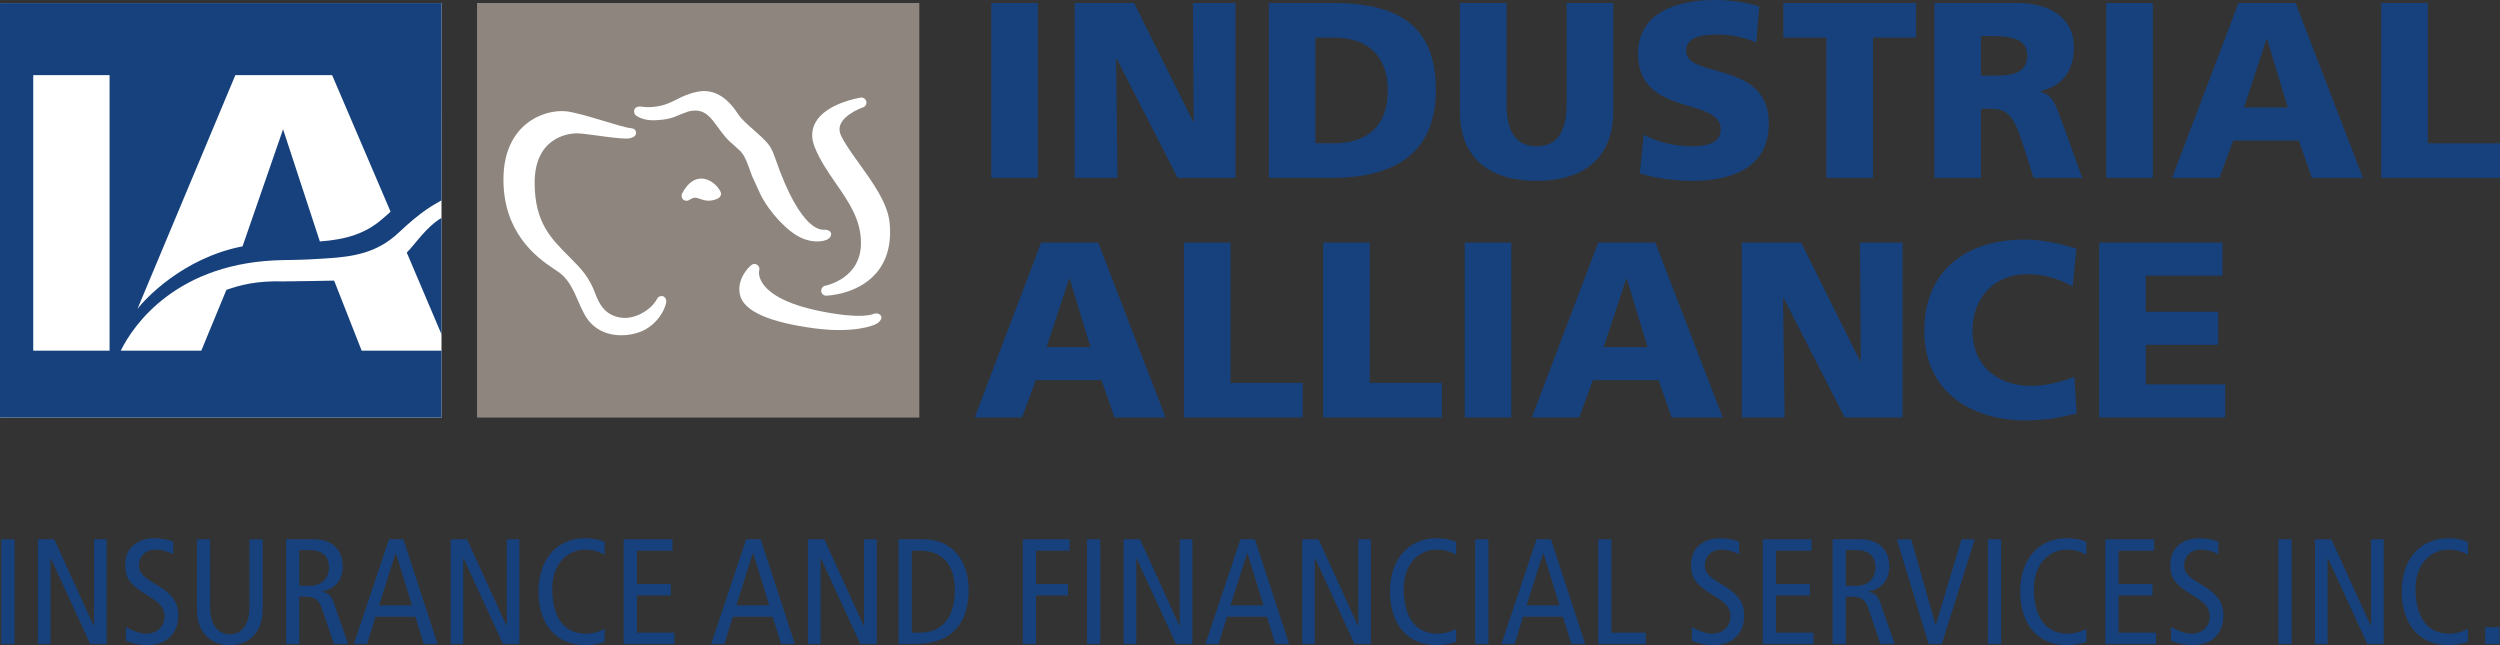 <?xml version="1.0" encoding="utf-8"?>
<svg xmlns="http://www.w3.org/2000/svg" xmlns:cc="http://creativecommons.org/ns#" xmlns:dc="http://purl.org/dc/elements/1.1/" xmlns:inkscape="http://www.inkscape.org/namespaces/inkscape" xmlns:rdf="http://www.w3.org/1999/02/22-rdf-syntax-ns#" xmlns:sodipodi="http://sodipodi.sourceforge.net/DTD/sodipodi-0.dtd" xmlns:svg="http://www.w3.org/2000/svg" width="1000" height="258.038" viewBox="0 0 264.583 68.273" version="1.1" id="svg8">
  <rect x="0" y="0" width="264.583" height="68.273" fill="#333333" stroke="none"/>
  <defs id="defs2"/>
  
  
  <g id="layer1" transform="translate(225.301,-10.561)">
    <path d="m -120.393,10.88 h 4.932 V 29.384 h -4.932 z" style="fill:#17417c;fill-opacity:1;fill-rule:nonzero;stroke:none;stroke-width:2.954" id="path4769"/>
    <g id="g4771" transform="matrix(2.954,0,0,-2.954,-111.564,10.879)">
      <path d="M 0,0 H 2.127 L 4.246,-4.255 H 4.264 L 4.237,0 H 5.762 V -6.265 H 3.689 l -2.19,4.281 H 1.481 L 1.535,-6.265 H 0 Z" style="fill:#17417c;fill-opacity:1;fill-rule:nonzero;stroke:none" id="path4773"/>
    </g>
    <path d="m -86.087,25.726 h 1.908 c 3.686,0 5.754,-1.911 5.754,-5.594 0,-3.686 -2.147,-5.594 -5.754,-5.594 h -1.908 z m -4.932,-14.848 h 6.734 c 6.442,0 10.949,2.014 10.949,9.174 0,6.92 -4.637,9.33 -10.949,9.33 h -6.734 z" style="fill:#17417c;fill-opacity:1;fill-rule:nonzero;stroke:none;stroke-width:2.954" id="path4785"/>
    <g id="g4787" transform="matrix(2.954,0,0,-2.954,-54.566,22.358)">
      <path d="m 0,0 c 0,-1.714 -1.113,-2.486 -2.747,-2.486 -1.633,0 -2.746,0.772 -2.746,2.486 v 3.887 h 1.669 V 0.278 c 0,-0.826 0.225,-1.526 1.077,-1.526 0.853,0 1.077,0.7 1.077,1.526 V 3.887 H 0 Z" style="fill:#17417c;fill-opacity:1;fill-rule:nonzero;stroke:none" id="path4789"/>
    </g>
    <g id="g4791" transform="matrix(2.954,0,0,-2.954,-51.332,24.824)">
      <path d="m 0,0 c 0.431,-0.233 1.032,-0.413 1.723,-0.413 0.53,0 1.032,0.108 1.032,0.61 0,1.167 -2.962,0.431 -2.962,2.711 0,1.508 1.473,1.921 2.729,1.921 0.601,0 1.194,-0.09 1.615,-0.233 L 4.03,3.303 C 3.599,3.501 3.114,3.591 2.638,3.591 2.217,3.591 1.516,3.555 1.516,3.007 c 0,-1.014 2.963,-0.332 2.963,-2.594 0,-1.625 -1.365,-2.064 -2.756,-2.064 -0.583,0 -1.31,0.089 -1.867,0.269 z" style="fill:#17417c;fill-opacity:1;fill-rule:nonzero;stroke:none" id="path4793"/>
    </g>
    <g id="g4795" transform="matrix(2.954,0,0,-2.954,-32.006,14.537)">
      <path d="M 0,0 H -1.544 V 1.239 H 3.214 V 0 H 1.669 V -5.026 H 0 Z" style="fill:#17417c;fill-opacity:1;fill-rule:nonzero;stroke:none" id="path4797"/>
    </g>
    <g id="g4799" transform="matrix(2.954,0,0,-2.954,-15.649,18.567)">
      <path d="M 0,0 H 0.44 C 0.979,0 1.66,0.018 1.66,0.727 1.66,1.31 1.077,1.418 0.44,1.418 H 0 Z m -1.67,2.603 h 2.98 c 1.113,0 2.02,-0.503 2.02,-1.58 0,-0.835 -0.395,-1.391 -1.202,-1.579 v -0.019 c 0.538,-0.143 0.574,-0.619 0.888,-1.382 l 0.61,-1.705 H 1.885 L 1.526,-2.531 C 1.184,-1.454 0.969,-1.185 0.35,-1.185 H 0 v -2.477 h -1.67 z" style="fill:#17417c;fill-opacity:1;fill-rule:nonzero;stroke:none" id="path4801"/>
    </g>
    <path d="m -2.392,10.88 h 4.93 v 18.504 h -4.93 z" style="fill:#17417c;fill-opacity:1;fill-rule:nonzero;stroke:none;stroke-width:2.954" id="path4803"/>
    <g id="g4805" transform="matrix(2.954,0,0,-2.954,14.627,14.697)">
      <path d="M 0,0 H -0.019 L -0.826,-2.45 H 0.745 Z M -1.023,1.293 H 1.023 L 3.437,-4.973 H 1.606 L 1.14,-3.635 h -2.352 l -0.493,-1.338 h -1.697 z" style="fill:#17417c;fill-opacity:1;fill-rule:nonzero;stroke:none" id="path4807"/>
    </g>
    <g id="g4809" transform="matrix(2.954,0,0,-2.954,26.714,10.879)">
      <path d="M 0,0 H 1.669 V -5.027 H 4.255 V -6.265 H 0 Z" style="fill:#17417c;fill-opacity:1;fill-rule:nonzero;stroke:none" id="path4811"/>
    </g>
    <g id="g4813" transform="matrix(2.954,0,0,-2.954,-112.095,40.053)">
      <path d="M 0,0 H -0.018 L -0.826,-2.45 H 0.745 Z M -1.023,1.293 H 1.023 L 3.438,-4.973 H 1.607 L 1.14,-3.635 h -2.352 l -0.493,-1.338 h -1.697 z" style="fill:#17417c;fill-opacity:1;fill-rule:nonzero;stroke:none" id="path4815"/>
    </g>
    <g id="g4817" transform="matrix(2.954,0,0,-2.954,-100.005,36.235)">
      <path d="M 0,0 H 1.67 V -5.026 H 4.255 V -6.265 H 0 Z" style="fill:#17417c;fill-opacity:1;fill-rule:nonzero;stroke:none" id="path4819"/>
    </g>
    <g id="g4821" transform="matrix(2.954,0,0,-2.954,-85.266,36.235)">
      <path d="M 0,0 H 1.67 V -5.026 H 4.255 V -6.265 H 0 Z" style="fill:#17417c;fill-opacity:1;fill-rule:nonzero;stroke:none" id="path4823"/>
    </g>
    <path d="m -70.286,36.236 h 4.93 v 18.504 h -4.93 z" style="fill:#17417c;fill-opacity:1;fill-rule:nonzero;stroke:none;stroke-width:2.954" id="path4825"/>
    <g id="g4827" transform="matrix(2.954,0,0,-2.954,-53.134,40.053)">
      <path d="M 0,0 H -0.018 L -0.826,-2.45 H 0.745 Z M -1.023,1.293 H 1.023 L 3.438,-4.973 H 1.607 L 1.14,-3.635 h -2.352 l -0.493,-1.338 h -1.697 z" style="fill:#17417c;fill-opacity:1;fill-rule:nonzero;stroke:none" id="path4829"/>
    </g>
    <g id="g4831" transform="matrix(2.954,0,0,-2.954,-40.966,36.235)">
      <path d="M 0,0 H 2.127 L 4.246,-4.254 H 4.264 L 4.237,0 H 5.762 V -6.265 H 3.689 l -2.19,4.281 H 1.481 L 1.535,-6.265 H 0 Z" style="fill:#17417c;fill-opacity:1;fill-rule:nonzero;stroke:none" id="path4833"/>
    </g>
    <g id="g4835" transform="matrix(2.954,0,0,-2.954,-5.521,54.316)">
      <path d="m 0,0 c -0.476,-0.117 -1.005,-0.251 -1.858,-0.251 -1.669,0 -3.6,0.843 -3.6,3.213 0,2.181 1.527,3.267 3.591,3.267 0.637,0 1.256,-0.143 1.858,-0.323 L -0.143,4.551 c -0.539,0.296 -1.06,0.44 -1.634,0.44 -1.185,0 -1.957,-0.862 -1.957,-2.029 0,-1.229 0.871,-1.975 2.091,-1.975 0.548,0 1.104,0.144 1.562,0.323 z" style="fill:#17417c;fill-opacity:1;fill-rule:nonzero;stroke:none" id="path4837"/>
    </g>
    <g id="g4839" transform="matrix(2.954,0,0,-2.954,-3.136,36.235)">
      <path d="M 0,0 H 4.417 V -1.185 H 1.669 V -2.477 H 4.264 V -3.662 H 1.669 V -5.08 H 4.515 V -6.265 H 0 Z" style="fill:#17417c;fill-opacity:1;fill-rule:nonzero;stroke:none" id="path4841"/>
    </g>
    <path d="m -225.166,67.639 h 1.397 v 11.085 h -1.397 z" style="fill:#17417c;fill-opacity:1;fill-rule:nonzero;stroke:none;stroke-width:2.954" id="path4843"/>
    <g id="g4845" transform="matrix(2.954,0,0,-2.954,-221.292,67.638)">
      <path d="M 0,0 H 0.586 L 2,-3.097 H 2.011 V 0 H 2.462 V -3.753 H 1.876 L 0.462,-0.678 H 0.451 V -3.753 H 0 Z" style="fill:#17417c;fill-opacity:1;fill-rule:nonzero;stroke:none" id="path4847"/>
    </g>
    <g id="g4849" transform="matrix(2.954,0,0,-2.954,-206.969,69.242)">
      <path d="m 0,0 c -0.177,0.108 -0.408,0.172 -0.64,0.172 -0.355,0 -0.586,-0.242 -0.586,-0.559 0,-0.242 0.097,-0.393 0.635,-0.704 0.58,-0.334 0.774,-0.662 0.774,-1.092 0,-0.597 -0.371,-1.064 -1.091,-1.064 -0.302,0 -0.587,0.064 -0.786,0.161 v 0.489 c 0.215,-0.129 0.495,-0.242 0.715,-0.242 0.425,0 0.667,0.285 0.667,0.592 0,0.29 -0.075,0.456 -0.58,0.763 -0.678,0.409 -0.828,0.64 -0.828,1.124 0,0.618 0.473,0.941 1.043,0.941 0.247,0 0.511,-0.054 0.677,-0.124 z" style="fill:#17417c;fill-opacity:1;fill-rule:nonzero;stroke:none" id="path4851"/>
    </g>
    <g id="g4853" transform="matrix(2.954,0,0,-2.954,-197.504,74.642)">
      <path d="m 0,0 c 0,-0.371 -0.022,-0.575 -0.151,-0.838 -0.155,-0.312 -0.484,-0.581 -1.026,-0.581 -0.544,0 -0.871,0.269 -1.027,0.581 -0.129,0.263 -0.151,0.467 -0.151,0.838 v 2.371 h 0.473 V -0.07 c 0,-0.586 0.258,-0.962 0.705,-0.962 0.446,0 0.704,0.376 0.704,0.962 V 2.371 H 0 Z" style="fill:#17417c;fill-opacity:1;fill-rule:nonzero;stroke:none" id="path4855"/>
    </g>
    <g id="g4857" transform="matrix(2.954,0,0,-2.954,-193.629,72.561)">
      <path d="M 0,0 H 0.366 C 0.871,0 1.065,0.333 1.065,0.661 1.065,1.081 0.79,1.28 0.376,1.28 H 0 Z M -0.473,1.667 H 0.489 C 0.887,1.667 1.107,1.57 1.28,1.409 1.473,1.226 1.559,0.968 1.559,0.694 1.559,0.296 1.371,-0.086 0.817,-0.204 V -0.215 C 1.043,-0.258 1.151,-0.366 1.226,-0.581 L 1.753,-2.086 H 1.242 l -0.43,1.269 c -0.108,0.312 -0.242,0.43 -0.597,0.43 H 0 v -1.699 h -0.473 z" style="fill:#17417c;fill-opacity:1;fill-rule:nonzero;stroke:none" id="path4859"/>
    </g>
    <g id="g4861" transform="matrix(2.954,0,0,-2.954,-181.703,74.625)">
      <path d="M 0,0 -0.575,1.871 H -0.586 L -1.177,0 Z M -0.306,2.366 0.919,-1.387 H 0.425 l -0.301,0.978 h -1.431 l -0.301,-0.978 h -0.473 l 1.258,3.753 z" style="fill:#17417c;fill-opacity:1;fill-rule:nonzero;stroke:none" id="path4863"/>
    </g>
    <g id="g4865" transform="matrix(2.954,0,0,-2.954,-177.606,67.638)">
      <path d="M 0,0 H 0.586 L 2,-3.097 H 2.011 V 0 H 2.462 V -3.753 H 1.876 L 0.462,-0.678 H 0.451 V -3.753 H 0 Z" style="fill:#17417c;fill-opacity:1;fill-rule:nonzero;stroke:none" id="path4867"/>
    </g>
    <g id="g4869" transform="matrix(2.954,0,0,-2.954,-161.313,78.5)">
      <path d="m 0,0 c -0.226,-0.07 -0.462,-0.113 -0.683,-0.113 -1.188,0 -1.688,0.903 -1.688,1.919 0,1.173 0.683,1.909 1.661,1.909 0.269,0 0.538,-0.048 0.71,-0.134 V 3.118 c -0.204,0.13 -0.441,0.188 -0.704,0.188 -0.613,0 -1.172,-0.489 -1.172,-1.403 0,-0.968 0.387,-1.607 1.204,-1.607 0.242,0 0.478,0.064 0.672,0.177 z" style="fill:#17417c;fill-opacity:1;fill-rule:nonzero;stroke:none" id="path4871"/>
    </g>
    <g id="g4873" transform="matrix(2.954,0,0,-2.954,-159.297,67.638)">
      <path d="M 0,0 H 1.748 V -0.409 H 0.473 V -1.602 H 1.688 V -2.011 H 0.473 V -3.345 H 1.818 V -3.753 H 0 Z" style="fill:#17417c;fill-opacity:1;fill-rule:nonzero;stroke:none" id="path4875"/>
    </g>
    <g id="g4877" transform="matrix(2.954,0,0,-2.954,-143.892,74.625)">
      <path d="M 0,0 -0.575,1.871 H -0.586 L -1.177,0 Z M -0.306,2.366 0.919,-1.387 H 0.425 l -0.301,0.978 h -1.43 l -0.302,-0.978 h -0.473 l 1.258,3.753 z" style="fill:#17417c;fill-opacity:1;fill-rule:nonzero;stroke:none" id="path4879"/>
    </g>
    <g id="g4881" transform="matrix(2.954,0,0,-2.954,-139.796,67.638)">
      <path d="M 0,0 H 0.586 L 2,-3.097 H 2.011 V 0 H 2.463 V -3.753 H 1.876 L 0.463,-0.678 H 0.452 V -3.753 H 0 Z" style="fill:#17417c;fill-opacity:1;fill-rule:nonzero;stroke:none" id="path4883"/>
    </g>
    <g id="g4885" transform="matrix(2.954,0,0,-2.954,-128.806,77.516)">
      <path d="m 0,0 h 0.285 c 0.828,0 1.258,0.565 1.258,1.527 0,0.785 -0.333,1.409 -1.258,1.409 H 0 Z m -0.473,3.345 h 0.817 c 0.5,0 0.785,-0.119 1,-0.269 0.334,-0.232 0.694,-0.705 0.694,-1.549 0,-1.086 -0.517,-1.935 -1.925,-1.935 h -0.586 z" style="fill:#17417c;fill-opacity:1;fill-rule:nonzero;stroke:none" id="path4887"/>
    </g>
    <g id="g4889" transform="matrix(2.954,0,0,-2.954,-117.056,67.638)">
      <path d="M 0,0 H 1.678 V -0.409 H 0.473 V -1.602 H 1.618 V -2.011 H 0.473 V -3.753 H 0 Z" style="fill:#17417c;fill-opacity:1;fill-rule:nonzero;stroke:none" id="path4891"/>
    </g>
    <path d="m -110.259,67.639 h 1.397 v 11.085 h -1.397 z" style="fill:#17417c;fill-opacity:1;fill-rule:nonzero;stroke:none;stroke-width:2.954" id="path4893"/>
    <g id="g4895" transform="matrix(2.954,0,0,-2.954,-106.384,67.638)">
      <path d="M 0,0 H 0.586 L 2,-3.097 H 2.011 V 0 H 2.462 V -3.753 H 1.876 L 0.462,-0.678 H 0.452 V -3.753 H 0 Z" style="fill:#17417c;fill-opacity:1;fill-rule:nonzero;stroke:none" id="path4897"/>
    </g>
    <g id="g4899" transform="matrix(2.954,0,0,-2.954,-91.583,74.625)">
      <path d="M 0,0 -0.575,1.871 H -0.586 L -1.178,0 Z M -0.307,2.366 0.919,-1.387 H 0.424 l -0.3,0.978 h -1.431 l -0.301,-0.978 h -0.473 l 1.258,3.753 z" style="fill:#17417c;fill-opacity:1;fill-rule:nonzero;stroke:none" id="path4901"/>
    </g>
    <g id="g4903" transform="matrix(2.954,0,0,-2.954,-87.487,67.638)">
      <path d="M 0,0 H 0.586 L 2,-3.097 H 2.011 V 0 H 2.462 V -3.753 H 1.876 L 0.462,-0.678 H 0.452 V -3.753 H 0 Z" style="fill:#17417c;fill-opacity:1;fill-rule:nonzero;stroke:none" id="path4905"/>
    </g>
    <g id="g4907" transform="matrix(2.954,0,0,-2.954,-71.194,78.5)">
      <path d="m 0,0 c -0.226,-0.07 -0.463,-0.113 -0.683,-0.113 -1.188,0 -1.688,0.903 -1.688,1.919 0,1.173 0.683,1.909 1.661,1.909 0.269,0 0.538,-0.048 0.71,-0.134 V 3.118 c -0.204,0.13 -0.441,0.188 -0.704,0.188 -0.613,0 -1.173,-0.489 -1.173,-1.403 0,-0.968 0.388,-1.607 1.205,-1.607 0.242,0 0.478,0.064 0.672,0.177 z" style="fill:#17417c;fill-opacity:1;fill-rule:nonzero;stroke:none" id="path4909"/>
    </g>
    <path d="m -69.178,67.639 h 1.397 v 11.085 h -1.397 z" style="fill:#17417c;fill-opacity:1;fill-rule:nonzero;stroke:none;stroke-width:2.954" id="path4911"/>
    <g id="g4913" transform="matrix(2.954,0,0,-2.954,-60.252,74.625)">
      <path d="M 0,0 -0.575,1.871 H -0.586 L -1.177,0 Z M -0.306,2.366 0.919,-1.387 H 0.424 l -0.3,0.978 h -1.431 l -0.301,-0.978 h -0.473 l 1.258,3.753 z" style="fill:#17417c;fill-opacity:1;fill-rule:nonzero;stroke:none" id="path4915"/>
    </g>
    <g id="g4917" transform="matrix(2.954,0,0,-2.954,-56.156,67.638)">
      <path d="M 0,0 H 0.473 V -3.345 H 1.704 V -3.753 H 0 Z" style="fill:#17417c;fill-opacity:1;fill-rule:nonzero;stroke:none" id="path4919"/>
    </g>
    <g id="g4921" transform="matrix(2.954,0,0,-2.954,-41.246,69.242)">
      <path d="m 0,0 c -0.177,0.108 -0.409,0.172 -0.64,0.172 -0.354,0 -0.586,-0.242 -0.586,-0.559 0,-0.242 0.097,-0.393 0.635,-0.704 0.581,-0.334 0.775,-0.662 0.775,-1.092 0,-0.597 -0.372,-1.064 -1.092,-1.064 -0.302,0 -0.586,0.064 -0.785,0.161 v 0.489 c 0.215,-0.129 0.494,-0.242 0.714,-0.242 0.426,0 0.668,0.285 0.668,0.592 0,0.29 -0.076,0.456 -0.581,0.763 -0.678,0.409 -0.828,0.64 -0.828,1.124 0,0.618 0.473,0.941 1.043,0.941 0.247,0 0.511,-0.054 0.677,-0.124 z" style="fill:#17417c;fill-opacity:1;fill-rule:nonzero;stroke:none" id="path4923"/>
    </g>
    <g id="g4925" transform="matrix(2.954,0,0,-2.954,-38.736,67.638)">
      <path d="M 0,0 H 1.747 V -0.409 H 0.473 V -1.602 H 1.688 V -2.011 H 0.473 V -3.345 H 1.817 V -3.753 H 0 Z" style="fill:#17417c;fill-opacity:1;fill-rule:nonzero;stroke:none" id="path4927"/>
    </g>
    <g id="g4929" transform="matrix(2.954,0,0,-2.954,-29.955,72.561)">
      <path d="m 0,0 h 0.366 c 0.506,0 0.699,0.333 0.699,0.661 0,0.42 -0.274,0.619 -0.688,0.619 H 0 Z M -0.473,1.667 H 0.49 c 0.397,0 0.618,-0.097 0.79,-0.258 0.194,-0.183 0.279,-0.441 0.279,-0.715 0,-0.398 -0.187,-0.78 -0.741,-0.898 v -0.011 c 0.225,-0.043 0.333,-0.151 0.408,-0.366 l 0.527,-1.505 h -0.51 l -0.431,1.269 c -0.108,0.312 -0.241,0.43 -0.597,0.43 H 0 v -1.699 h -0.473 z" style="fill:#17417c;fill-opacity:1;fill-rule:nonzero;stroke:none" id="path4931"/>
    </g>
    <g id="g4933" transform="matrix(2.954,0,0,-2.954,-24.554,67.638)">
      <path d="m 0,0 h 0.517 l 0.87,-3.06 H 1.398 L 2.318,0 H 2.791 L 1.613,-3.753 H 1.14 Z" style="fill:#17417c;fill-opacity:1;fill-rule:nonzero;stroke:none" id="path4935"/>
    </g>
    <path d="m -14.915,67.639 h 1.397 v 11.085 h -1.397 z" style="fill:#17417c;fill-opacity:1;fill-rule:nonzero;stroke:none;stroke-width:2.954" id="path4937"/>
    <g id="g4939" transform="matrix(2.954,0,0,-2.954,-4.497,78.5)">
      <path d="m 0,0 c -0.226,-0.07 -0.463,-0.113 -0.683,-0.113 -1.188,0 -1.688,0.903 -1.688,1.919 0,1.173 0.683,1.909 1.661,1.909 0.269,0 0.538,-0.048 0.71,-0.134 V 3.118 c -0.205,0.13 -0.441,0.188 -0.704,0.188 -0.614,0 -1.173,-0.489 -1.173,-1.403 0,-0.968 0.387,-1.607 1.205,-1.607 0.242,0 0.478,0.064 0.672,0.177 z" style="fill:#17417c;fill-opacity:1;fill-rule:nonzero;stroke:none" id="path4941"/>
    </g>
    <g id="g4943" transform="matrix(2.954,0,0,-2.954,-2.481,67.638)">
      <path d="M 0,0 H 1.748 V -0.409 H 0.473 V -1.602 H 1.688 V -2.011 H 0.473 V -3.345 H 1.817 V -3.753 H 0 Z" style="fill:#17417c;fill-opacity:1;fill-rule:nonzero;stroke:none" id="path4945"/>
    </g>
    <g id="g4947" transform="matrix(2.954,0,0,-2.954,9.477,69.242)">
      <path d="m 0,0 c -0.177,0.108 -0.409,0.172 -0.64,0.172 -0.355,0 -0.586,-0.242 -0.586,-0.559 0,-0.242 0.097,-0.393 0.634,-0.704 0.581,-0.334 0.775,-0.662 0.775,-1.092 0,-0.597 -0.371,-1.064 -1.091,-1.064 -0.302,0 -0.587,0.064 -0.786,0.161 v 0.489 c 0.216,-0.129 0.495,-0.242 0.715,-0.242 0.426,0 0.668,0.285 0.668,0.592 0,0.29 -0.076,0.456 -0.581,0.763 -0.678,0.409 -0.829,0.64 -0.829,1.124 0,0.618 0.474,0.941 1.044,0.941 0.247,0 0.51,-0.054 0.677,-0.124 z" style="fill:#17417c;fill-opacity:1;fill-rule:nonzero;stroke:none" id="path4949"/>
    </g>
    <path d="m 15.829,67.639 h 1.397 v 11.085 h -1.397 z" style="fill:#17417c;fill-opacity:1;fill-rule:nonzero;stroke:none;stroke-width:2.954" id="path4951"/>
    <g id="g4953" transform="matrix(2.954,0,0,-2.954,19.704,67.638)">
      <path d="M 0,0 H 0.586 L 2,-3.097 H 2.011 V 0 H 2.462 V -3.753 H 1.876 L 0.462,-0.678 H 0.452 V -3.753 H 0 Z" style="fill:#17417c;fill-opacity:1;fill-rule:nonzero;stroke:none" id="path4955"/>
    </g>
    <g id="g4957" transform="matrix(2.954,0,0,-2.954,35.885,78.5)">
      <path d="m 0,0 c -0.226,-0.07 -0.463,-0.113 -0.683,-0.113 -1.188,0 -1.688,0.903 -1.688,1.919 0,1.173 0.683,1.909 1.661,1.909 0.269,0 0.538,-0.048 0.71,-0.134 V 3.118 c -0.205,0.13 -0.441,0.188 -0.704,0.188 -0.614,0 -1.172,-0.489 -1.172,-1.403 0,-0.968 0.386,-1.607 1.204,-1.607 0.242,0 0.479,0.064 0.672,0.177 z" style="fill:#17417c;fill-opacity:1;fill-rule:nonzero;stroke:none" id="path4959"/>
    </g>
    <path d="m 37.712,76.942 h 1.524 v 1.778 h -1.524 z" style="fill:#17417c;fill-opacity:1;fill-rule:nonzero;stroke:none;stroke-width:2.954" id="path4961"/>
    <path d="m -178.576,54.752 h -46.726 V 10.883 h 46.726 z" style="fill:#ffffff;fill-opacity:1;fill-rule:nonzero;stroke:none;stroke-width:2.954" id="path4963"/>
    <path d="M -128.008,54.752 H -174.816 V 10.88 h 46.808 z" style="fill:#8d857e;fill-opacity:1;fill-rule:nonzero;stroke:none;stroke-width:2.954" id="path4965"/>
    <g id="g4967" transform="matrix(2.954,0,0,-2.954,-182.254,37.29)">
      <path d="M 0,0 1.246,-2.931 1.245,1.242 C 0.682,0.906 0.281,0.272 0,0" style="fill:#17417c;fill-opacity:1;fill-rule:nonzero;stroke:none" id="path4969"/>
    </g>
    <g id="g4971" transform="matrix(2.954,0,0,-2.954,-145.798,38.619)">
      <path d="m 0,0 h 0.001 z m 0,0 c -0.008,-0.007 -0.532,-0.441 -0.407,-1.051 0.125,-0.604 1.071,-1 2.671,-1.214 1.393,-0.184 2.139,0.091 2.268,0.188 0.079,0.06 0.167,0.163 0.119,0.254 C 4.607,-1.74 4.501,-1.711 4.395,-1.745 4.338,-1.763 3.971,-1.942 2.541,-1.663 1.125,-1.388 0.593,-0.95 0.396,-0.633 0.245,-0.387 0.279,-0.224 0.288,-0.185 0.309,-0.11 0.279,-0.029 0.212,0.013 0.145,0.055 0.06,0.05 0,0" style="fill:#ffffff;fill-opacity:1;fill-rule:nonzero;stroke:none" id="path4973"/>
    </g>
    <g id="g4975" transform="matrix(2.954,0,0,-2.954,-134.214,20.894)">
      <path d="m 0,0 z m 0,0 c -0.053,-0.009 -1.228,-0.197 -1.615,-0.882 -0.081,-0.145 -0.122,-0.298 -0.122,-0.46 0,-0.143 0.032,-0.29 0.095,-0.444 0.192,-0.473 0.479,-0.888 0.756,-1.289 0.463,-0.669 0.897,-1.295 0.897,-2.132 V -5.211 C 0.009,-6.478 -1.218,-6.728 -1.27,-6.738 -1.356,-6.756 -1.414,-6.831 -1.414,-6.916 v -0.019 c 0.01,-0.093 0.09,-0.162 0.182,-0.16 0.046,0.002 1.108,0.039 1.772,0.789 0.401,0.452 0.569,1.063 0.498,1.812 -0.067,0.705 -0.579,1.418 -1.076,2.108 -0.002,0.004 -0.012,0.019 -0.012,0.019 -0.255,0.353 -0.494,0.685 -0.641,0.982 -0.077,0.155 -0.087,0.295 -0.031,0.429 0.162,0.384 0.799,0.606 0.806,0.607 0.089,0.03 0.141,0.124 0.118,0.214 C 0.18,-0.046 0.093,0.014 0,0" style="fill:#ffffff;fill-opacity:1;fill-rule:nonzero;stroke:none" id="path4977"/>
    </g>
    <g id="g4979" transform="matrix(2.954,0,0,-2.954,-153.122,31.049)">
      <path d="m 0,0 0.001,0.001 z m 0.001,0 c -0.04,-0.073 0.001,-0.179 0.041,-0.214 0.062,-0.054 0.151,-0.06 0.218,-0.015 0.17,0.114 0.245,0.088 0.381,0.04 0.151,-0.052 0.354,-0.125 0.654,0.017 0.043,0.02 0.145,0.118 0.087,0.236 C 1.268,0.296 1,0.536 0.695,0.538 0.499,0.54 0.232,0.442 0.001,0" style="fill:#ffffff;fill-opacity:1;fill-rule:nonzero;stroke:none" id="path4981"/>
    </g>
    <g id="g4983" transform="matrix(2.954,0,0,-2.954,-172.021,29.564)">
      <path d="m 0,0 c 0,-1.874 1.144,-2.762 1.784,-3.184 l 0.231,-0.158 c 0.332,-0.252 0.501,-0.64 0.665,-1.016 0.129,-0.296 0.25,-0.572 0.442,-0.778 0.571,-0.612 1.532,-0.493 1.991,-0.219 0.2,0.119 0.577,0.41 0.715,0.929 C 5.854,-4.328 5.8,-4.216 5.734,-4.187 5.646,-4.152 5.545,-4.188 5.503,-4.274 5.322,-4.637 4.69,-5.079 4.099,-4.927 3.647,-4.809 3.456,-4.526 3.281,-4.062 3.063,-3.486 2.804,-3.213 2.353,-2.762 1.72,-2.128 1.122,-1.554 1.118,-0.125 1.115,1.488 2.286,1.657 2.637,1.656 2.991,1.654 4.293,1.406 4.553,1.484 4.697,1.525 4.745,1.588 4.752,1.663 4.758,1.738 4.72,1.829 4.559,1.842 4.23,1.867 2.801,2.388 2.237,2.446 1.475,2.523 0,2.011 0,0" style="fill:#ffffff;fill-opacity:1;fill-rule:nonzero;stroke:none" id="path4985"/>
    </g>
    <path d="m -213.706,47.672 h -8.078 v -29.158 h 8.078 z m 13.312,-29.158 h 10.243 l 6.182,14.443 c 0.003,0.003 -0.289,0.295 -0.883,0.789 -1.731,1.512 -3.784,2.168 -6.598,2.369 l -3.893,-11.87 -4.289,12.387 c -6.335,1.235 -10.385,5.632 -11.129,6.637 z m -0.948,22.725 -2.655,6.433 h -8.524 c 1.32,-2.697 5.94,-9.416 17.222,-9.584 2.522,-0.035 3.116,-0.092 4.469,-0.174 2.924,-0.177 5.435,-0.576 7.718,-2.729 2.511,-2.366 3.677,-2.924 4.534,-3.42 l 0.003,-20.882 h -46.726 v 43.87 h 46.726 v -7.08 h -8.45 l -2.915,-7.413 c 0.011,0.014 -5.269,0.086 -5.381,0.083 -2.821,-0.086 -4.622,0.399 -6.019,0.898" style="fill:#17417c;fill-opacity:1;fill-rule:nonzero;stroke:none;stroke-width:2.954" id="path4987"/>
    <g id="g4989" transform="matrix(2.954,0,0,-2.954,-151.284,20.347)">
      <path d="m 0,0 z m -0.055,0.028 c -0.338,-0.065 -0.558,-0.177 -0.772,-0.285 -0.194,-0.097 -0.374,-0.188 -0.634,-0.234 -0.403,-0.07 -0.577,-0.014 -0.664,-0.013 -0.103,0.001 -0.178,-0.033 -0.205,-0.117 -0.024,-0.077 0.003,-0.176 0.079,-0.218 0.022,-0.013 0.237,-0.168 0.622,-0.157 0.51,0.013 0.73,0.109 0.938,0.204 l 0.279,0.105 C 0.046,-0.564 0.305,-0.741 0.589,-1.145 0.908,-1.59 1.032,-1.721 1.191,-1.847 1.187,-1.845 1.467,-2.1 1.467,-2.1 1.658,-2.298 1.754,-2.633 1.881,-2.979 1.884,-2.982 2.183,-3.642 2.183,-3.642 2.508,-4.304 3.173,-5 3.66,-5.214 4.168,-5.435 4.525,-5.303 4.6,-5.259 4.675,-5.216 4.752,-5.109 4.71,-5.023 4.67,-4.939 4.556,-4.916 4.493,-4.917 4.412,-4.918 3.653,-5.071 2.718,-2.36 2.571,-1.937 2.483,-1.849 2.246,-1.614 L 1.969,-1.363 C 1.764,-1.182 1.516,-0.975 1.372,-0.754 0.976,-0.139 0.484,0.133 -0.055,0.028" style="fill:#ffffff;fill-opacity:1;fill-rule:nonzero;stroke:none" id="path4991"/>
    </g>
    <g id="g4993" transform="matrix(2.954,0,0,-2.954,-153.247,30.976)">
      <path d="M 0,0 0.001,0.001 Z" style="fill:#ffffff;fill-opacity:1;fill-rule:nonzero;stroke:none" id="path4995"/>
    </g>
  </g>
</svg>